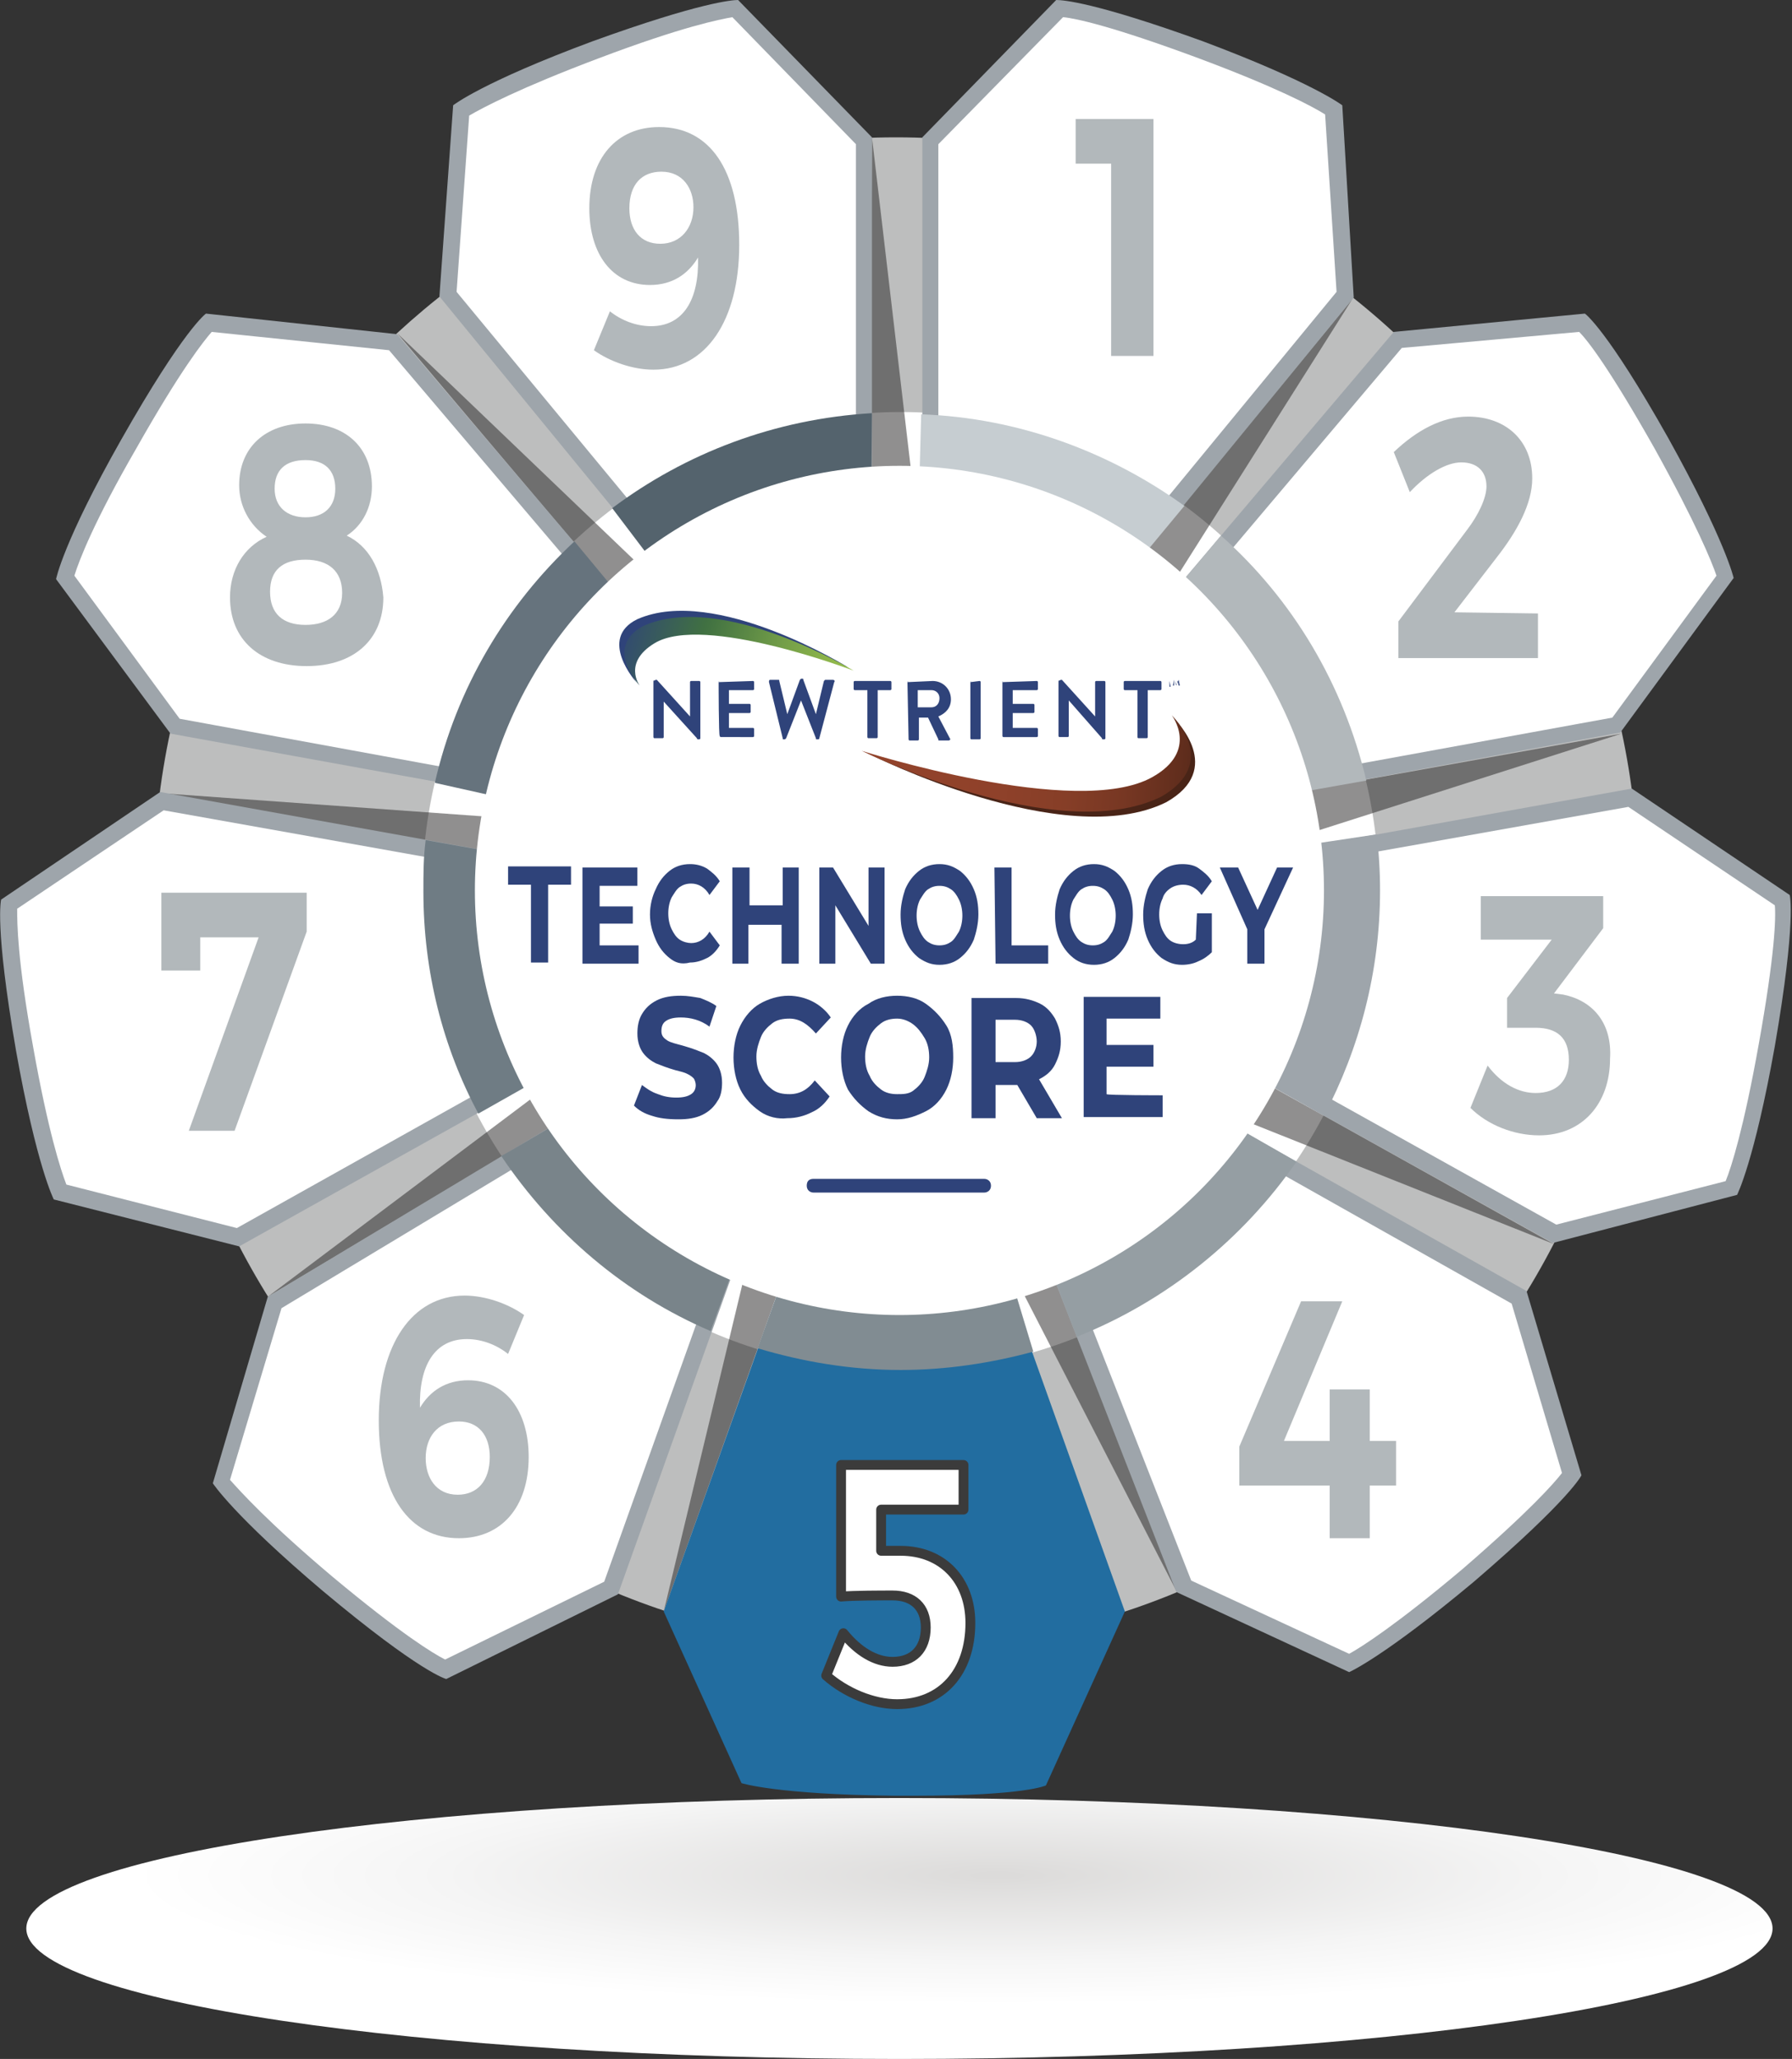 <?xml version="1.0" encoding="UTF-8"?>
<!-- Generator: Adobe Illustrator 27.2.0, SVG Export Plug-In . SVG Version: 6.00 Build 0)  -->
<svg xmlns="http://www.w3.org/2000/svg" xmlns:xlink="http://www.w3.org/1999/xlink" version="1.1" id="Layer_1" x="0px" y="0px" viewBox="0 0 156.6 179.9" style="enable-background:new 0 0 156.6 179.9;" xml:space="preserve">
<rect x="0" y="0" width="156.6" height="179.9" fill="#333333" stroke="none"/>
<style type="text/css">
	.st0{fill:url(#SVGID_1_);}
	.st1{fill:#BDBEBE;}
	.st2{fill:#FFFFFF;}
	.st3{opacity:0.5;fill:#232120;enable-background:new    ;}
	.st4{fill:#9EA5AB;}
	.st5{fill:#226DA0;}
	.st6{fill:#959EA3;}
	.st7{fill:#818C92;}
	.st8{fill:#C6CDD1;}
	.st9{fill:#B2B8BB;}
	.st10{fill:#54636D;}
	.st11{fill:#79848A;}
	.st12{fill:#66737D;}
	.st13{fill:#6F7C84;}
	.st14{fill:none;stroke:#3B3B3B;stroke-width:0.86;stroke-linecap:round;stroke-linejoin:round;}
	.st15{fill:#2F437A;}
	.st16{fill:#492417;}
	.st17{fill:url(#SVGID_00000162311618003829713050000005308406676264873861_);}
	.st18{fill:url(#SVGID_00000170998500323071400880000012190470309674372287_);}
</style>
<g>
	<g id="Layer_2_00000155125852181115046860000006365462685609127845_">
		<g id="Shadow_below_icon">
			
				<radialGradient id="SVGID_1_" cx="-1312.677" cy="13038.478" r="161.12" gradientTransform="matrix(0.47 0 0 7.000000e-02 704.11 -748.84)" gradientUnits="userSpaceOnUse">
				<stop offset="0" style="stop-color:#DCDBDA"></stop>
				<stop offset="2.000000e-02" style="stop-color:#DCDBDA"></stop>
				<stop offset="0.64" style="stop-color:#F5F5F5"></stop>
				<stop offset="1" style="stop-color:#FFFFFF"></stop>
			</radialGradient>
			<path class="st0" d="M154.9,168.5c0,6.3-34.2,11.4-76.3,11.4s-76.3-5.1-76.3-11.4s34.1-11.4,76.3-11.4S154.9,162.2,154.9,168.5     L154.9,168.5z"></path>
		</g>
		<g id="Gray_back_circle">
			<path class="st1" d="M78.3,12c-35.8,0-64.9,29.5-64.9,66s29,66,64.9,66s64.9-29.6,64.9-66S114.1,12,78.3,12z"></path>
			<ellipse class="st2" cx="78.7" cy="77.9" rx="41.8" ry="41.9"></ellipse>
		</g>
		<g id="Shadows_under_spokes">
			<g>
				<path class="st3" d="M58,140.8l14.4-40.3l0,0c-1.5-0.5-2.9-0.9-4.3-1.7L58,140.8L58,140.8z"></path>
			</g>
			<g>
				<path class="st3" d="M76.2,12L76,47.7l0,0c1.5,0,3-0.1,4.4,0.1L76.2,12L76.2,12z"></path>
			</g>
			<g>
				<path class="st3" d="M141.7,64.1l-33.9,6.1l0,0c0.3,1.6,0.6,3,0.7,4.5L141.7,64.1L141.7,64.1z"></path>
			</g>
			<g>
				<path class="st3" d="M135.8,108.7l-30.3-16.9l0,0c-0.8,1.4-1.4,2.7-2.3,3.9L135.8,108.7L135.8,108.7z"></path>
			</g>
			<g>
				<path class="st3" d="M102.9,139.2l-15.5-40l0,0c-1.5,0.6-2.8,1.2-4.3,1.5L102.9,139.2L102.9,139.2z"></path>
			</g>
			<g>
				<path class="st3" d="M23.4,113.3l36.8-22l0,0c-0.8-1.3-1.7-2.6-2.2-4L23.4,113.3L23.4,113.3z"></path>
			</g>
			<g>
				<path class="st3" d="M14,69.3l42.2,7.6l0,0c0.3-1.6,0.4-3.1,0.9-4.5L14,69.3L14,69.3z"></path>
			</g>
			<g>
				<path class="st3" d="M34.7,29.1l27.2,32.2c1.1-1,2-2.2,3.3-3C65.2,58.3,34.7,29.1,34.7,29.1z"></path>
			</g>
			<g>
				<path class="st3" d="M118.2,26.1L96,53.1l0,0c1.2,1,2.4,1.8,3.3,2.9L118.2,26.1L118.2,26.1z"></path>
			</g>
		</g>
		<g id="Spokes">
			<g>
				<path class="st2" d="M15.3,63.4l-9.6-13c0.3-1,1.5-4.5,5.6-11.6c4.4-7.7,6.4-10,7-10.6l16.1,1.7L53,51.8      c-4.6,4.6-7.9,10.4-9.4,16.8C43.5,68.6,15.3,63.4,15.3,63.4z"></path>
				<path class="st4" d="M18.5,29L34,30.6l18,21.2c-4.3,4.5-7.4,9.9-9,16l-27.3-5L6.5,50.3c0.4-1.3,1.7-4.7,5.4-11.1      C15.8,32.3,17.8,29.8,18.5,29 M18,27.4c0,0-1.9,1.3-7.4,11c-5.1,9-5.7,12.2-5.7,12.2l10,13.5l28.7,5.2h0.1      c0.2,0,0.5-0.2,0.5-0.4c1.5-6.2,4.6-12,9.4-16.7c0.2-0.2,0.2-0.5,0-0.8L34.7,29.2L18,27.4L18,27.4L18,27.4z"></path>
			</g>
			<g>
				<path class="st2" d="M99.4,47.9c-5.3-3.9-11.5-6.2-18-6.7V12.3L92.6,0.8c0.8,0.1,3.9,0.5,12.2,3.6c7.8,2.9,10.9,4.7,11.8,5.3      l1,16.2L99.4,47.9L99.4,47.9z"></path>
				<path class="st4" d="M92.9,1.5C94,1.6,97.2,2.3,104.5,5c7,2.6,10.2,4.3,11.3,5l1,15.5L99.2,46.9c-5.1-3.6-11-5.8-17.2-6.4V12.6      L92.9,1.5 M92.3,0L92.3,0L80.6,12v29.4c0,0.3,0.2,0.5,0.5,0.6c6.7,0.5,12.8,2.9,18,6.7c0.1,0.1,0.2,0.1,0.3,0.1      c0.2,0,0.3-0.1,0.4-0.2L118.3,26l-1-16.8c0,0-2.6-2-12.2-5.6C95.7,0.2,92.9,0,92.3,0L92.3,0z"></path>
			</g>
			<g>
				<path class="st2" d="M113,68.6c-1.6-6.4-4.8-12.2-9.4-16.8l18.7-22l16-1.6c0.6,0.6,2.6,2.8,7,10.6c4.1,7.2,5.3,10.7,5.6,11.6      l-9.5,13L113,68.6L113,68.6z"></path>
				<path class="st4" d="M138,29c0.8,0.8,2.7,3.3,6.6,10.2c3.6,6.5,5,9.9,5.4,11.1l-9.1,12.4l-27.4,5c-1.6-6-4.7-11.5-9-16l18-21.3      L138,29 M138.5,27.4L121.8,29l-19,22.4c-0.2,0.2-0.2,0.6,0,0.8c4.8,4.7,7.9,10.5,9.4,16.7c0.1,0.2,0.3,0.4,0.5,0.4h0.1l28.8-5.3      l9.9-13.5c0,0-0.7-3.2-5.7-12.2C140.4,28.7,138.5,27.4,138.5,27.4L138.5,27.4L138.5,27.4z"></path>
			</g>
			<g>
				<path class="st2" d="M110.6,93.8c2.9-5.9,4-12.4,3.4-18.9l28.5-5.1l13.4,9c0.1,0.8,0.2,3.8-1.4,12.6c-1.4,8.2-2.7,11.6-3.1,12.5      l-15.4,4L110.6,93.8L110.6,93.8z"></path>
				<path class="st4" d="M142.3,70.5l12.8,8.6c0.1,1.1,0,4.3-1.4,12.1c-1.3,7.3-2.4,10.8-2.9,12L136,107l-24.4-13.6      c2.6-5.7,3.7-11.8,3.2-18L142.3,70.5 M142.6,68.9l-28.9,5.2c-0.3,0.1-0.5,0.3-0.5,0.6c0.7,6.7-0.6,13.2-3.4,18.9      c-0.1,0.3,0,0.6,0.2,0.7l25.7,14.3l16.1-4.2c0,0,1.5-2.9,3.3-13c1.9-11,1.3-13.2,1.3-13.2L142.6,68.9L142.6,68.9L142.6,68.9z"></path>
			</g>
			<g>
				<path class="st2" d="M103.5,138.6l-10.6-27c6-2.8,11-7.1,14.7-12.5l25.2,14.2l4.6,15.4c-0.4,0.7-2.3,3.1-9.1,8.9      c-6.3,5.4-9.5,7.2-10.4,7.7L103.5,138.6L103.5,138.6z"></path>
				<path class="st4" d="M107.8,100.2l24.3,13.7l4.4,14.8c-0.7,0.9-2.8,3.3-8.7,8.4c-5.7,4.8-8.8,6.8-9.9,7.4l-13.8-6.4l-10.2-26      C99.5,109.3,104.3,105.3,107.8,100.2 M107.5,98.4c-0.2,0-0.4,0.1-0.5,0.2c-3.7,5.6-8.8,9.8-14.6,12.4c-0.3,0.1-0.4,0.4-0.3,0.7      l10.7,27.4l15.1,7c0,0,3-1.3,10.9-7.9c8.5-7.3,9.4-9.3,9.4-9.3l-4.8-16.1l-25.6-14.4C107.7,98.4,107.6,98.4,107.5,98.4      L107.5,98.4L107.5,98.4z"></path>
			</g>
			<g>
				<path class="st5" d="M80,156.2c-0.6,0-1.2,0-1.8,0c-8.3-0.1-11.9-0.8-12.9-1l-6.5-14.4l9.8-27.4c3.2,1,6.7,1.5,10.1,1.5      c3.1,0,6.2-0.4,9.2-1.2l9.7,27.2l-6.7,14.7C90.2,155.7,87.5,156.2,80,156.2L80,156.2z"></path>
				<path class="st5" d="M69.1,114.2c3.2,0.9,6.4,1.3,9.6,1.3c2.9,0,5.8-0.3,8.7-1.1l9.4,26.3l-6.4,14.1c-1,0.2-3.8,0.6-10.3,0.6      c-0.6,0-1.2,0-1.8,0c-7.4-0.1-11.1-0.6-12.3-0.9l-6.2-13.8L69.1,114.2 M68.5,112.5c-0.2,0-0.4,0.1-0.5,0.4l-10,27.9l6.8,15      c0,0,3.1,1,13.4,1.1c0.6,0,1.2,0,1.8,0c9.6,0,11.4-0.9,11.4-0.9l6.9-15.2l-9.9-27.7c-0.1-0.2-0.3-0.4-0.5-0.4      c-0.1,0-0.1,0-0.1,0c-3,0.8-6.1,1.2-9.1,1.2c-3.4,0-6.8-0.5-10.1-1.5C68.6,112.5,68.6,112.5,68.5,112.5L68.5,112.5L68.5,112.5z"></path>
			</g>
			<g>
				<path class="st2" d="M39,145.9c-0.8-0.3-3.5-1.8-10.3-7.5c-6.3-5.3-8.7-8.1-9.3-8.9l4.6-15.7l24.4-14.6      c3.7,5.4,8.8,9.7,14.7,12.4l-9.7,27.2L39,145.9L39,145.9z"></path>
				<path class="st4" d="M48.2,100.1c3.6,5.1,8.4,9.1,14,11.8l-9.4,26.3L38.9,145c-1-0.5-3.8-2.2-9.8-7.2c-5.7-4.8-8.1-7.5-9-8.5      l4.5-15L48.2,100.1 M48.5,98.3c-0.1,0-0.2,0-0.3,0.1l-24.8,14.9l-4.8,16.3c0,0,1.8,2.8,9.6,9.4c8.6,7.2,10.8,7.7,10.8,7.7      l15-7.4l9.9-27.7c0.1-0.3,0-0.6-0.3-0.7c-6.1-2.7-11.1-7.1-14.7-12.3C48.8,98.4,48.7,98.3,48.5,98.3L48.5,98.3L48.5,98.3z"></path>
			</g>
			<g>
				<path class="st2" d="M5.3,104.2c-0.4-0.9-1.7-4.4-3.1-12.5C0.6,82.9,0.7,79.8,0.8,79l13.4-9l28.4,5.1C42,81.6,43.1,88.1,46,94      l-25.2,14L5.3,104.2L5.3,104.2z"></path>
				<path class="st4" d="M14.3,70.8l27.5,4.9c-0.5,6.2,0.6,12.3,3.2,18l-24.3,13.6l-14.9-3.8c-0.5-1.3-1.6-4.7-2.9-12      c-1.4-7.7-1.4-10.9-1.4-12.1L14.3,70.8 M14,69.2L0.1,78.6c0,0-0.6,2.2,1.3,13.2c1.8,10.1,3.3,13,3.3,13l16.2,4.1l25.6-14.3      c0.2-0.1,0.3-0.5,0.2-0.7c-2.7-5.7-4-12.2-3.3-18.9c0-0.3-0.2-0.6-0.5-0.6L14,69.2L14,69.2L14,69.2z"></path>
			</g>
			<g>
				<path class="st2" d="M39.2,25.7l1.1-16.1c0.9-0.6,4-2.4,11.8-5.3c8.3-3.1,11.4-3.5,12.2-3.6l11.2,11.6v28.9      c-6.5,0.5-12.7,2.8-18,6.7C57.4,47.9,39.2,25.7,39.2,25.7z"></path>
				<path class="st4" d="M64,1.5l10.8,11.1v27.9c-6.2,0.6-12,2.8-17.2,6.4L39.9,25.5L41,10.1c1.2-0.7,4.4-2.4,11.3-5      C59.7,2.3,62.9,1.7,64,1.5 M64.5,0C64,0,61.2,0.2,51.8,3.6c-9.7,3.6-12.2,5.6-12.2,5.6l-1.2,16.7L57,48.6      c0.1,0.1,0.3,0.2,0.4,0.2c0.1,0,0.2,0,0.3-0.1c5.1-3.8,11.3-6.2,18-6.7c0.3,0,0.5-0.3,0.5-0.6V12L64.5,0C64.6,0,64.5,0,64.5,0      L64.5,0z"></path>
			</g>
		</g>
		<g id="Gray_tips">
			<g>
				<path class="st6" d="M94.1,116.8c7.8-3.1,14.5-8.5,19.2-15.3l-10.1-5.8c-3.4,4.9-7.6,8.1-13.2,10.4L94.1,116.8L94.1,116.8z"></path>
				<path class="st4" d="M109.2,77.9c0,5-1.2,9.8-3.4,13.9l9.9,5.7c3.1-5.9,4.9-12.6,4.9-19.7c0-1.7-0.1-3.3-0.3-4.9L109,74.6      C109.1,75.7,109.1,76.8,109.2,77.9z"></path>
				<path class="st7" d="M78.7,108.3c-3,0-5.9-0.4-8.6-1.2l-3.9,10.7c4,1.2,8.2,1.9,12.5,1.9c4,0,7.9-0.6,11.6-1.6L87,107.2      C84.3,107.9,81.6,108.3,78.7,108.3L78.7,108.3z"></path>
				<path class="st8" d="M80.2,47.5c5.9,0.3,11.4,2.3,16,5.5l7.3-8.8c-6.5-4.7-14.5-7.7-23-8L80.2,47.5z"></path>
				<path class="st9" d="M119.4,68.2c-2-8.4-6.4-15.8-12.7-21.4c0,0-7.3,8.7-7.3,8.8c4.1,3.8,7.2,9,8.7,14.6L119.4,68.2z"></path>
				<path class="st10" d="M76.2,36.1c-8.5,0.5-16.3,3.5-22.7,8.3l6.9,9.1c4.4-3.3,9.8-5.5,15.7-6L76.2,36.1z"></path>
				<path class="st11" d="M43.8,101c4.5,6.7,10.8,12.1,18.3,15.3l3.9-10.7c-4.9-2.3-9.3-6-12.4-10.4C53.7,95.2,43.9,101,43.8,101z"></path>
				<path class="st12" d="M50.2,47.3c-6,5.6-10.3,12.8-12.2,21.1l11.2,2.5c1.3-5.6,4.4-10.9,8.3-14.8L50.2,47.3L50.2,47.3z"></path>
				<path class="st13" d="M48.3,77.9c0-1.1,0-1.4,0.1-2.5l-11.2-2C37,74.9,37,76.3,37,77.9c0,7,1.7,13.6,4.8,19.4l9.9-5.6      C49.5,87.5,48.3,82.8,48.3,77.9z"></path>
			</g>
		</g>
		<g id="Numbers">
			<path class="st9" d="M57.6,11.1c-3.7,0-6.1,2.7-6.1,7.1c0,4,2,6.7,5.3,6.7c1.9,0,3.3-0.9,4.2-2.4c0.1,3.7-1.3,6-4.1,6     c-1.3,0-2.6-0.5-3.6-1.3l-1.4,3.4c1.4,1,3.4,1.7,5.2,1.7c4.6,0,7.5-4.3,7.5-10.9S62,11.1,57.6,11.1L57.6,11.1z M57.7,21.3     c-1.7,0-2.7-1.2-2.7-3.1c0-2.1,1.1-3.2,2.8-3.2c1.9,0,2.8,1.5,2.8,3.1C60.6,19.9,59.5,21.3,57.7,21.3L57.7,21.3z"></path>
			<path class="st9" d="M30.3,46.8c1.4-0.9,2.2-2.5,2.2-4.3c0-3.4-2.3-5.5-5.8-5.5s-5.8,2.1-5.8,5.4c0,1.8,0.9,3.5,2.4,4.5     c-2,0.9-3.2,2.9-3.2,5.3c0,3.7,2.6,6,6.7,6s6.7-2.3,6.7-6C33.3,49.7,32.2,47.7,30.3,46.8L30.3,46.8z M26.7,40.2     c1.7,0,2.6,0.9,2.6,2.5s-1,2.5-2.6,2.5S24,44.3,24,42.7S24.9,40.2,26.7,40.2z M26.7,54.6c-2,0-3.1-1-3.1-2.9s1.1-2.8,3.1-2.8     s3.2,1,3.2,2.9S28.6,54.6,26.7,54.6L26.7,54.6z"></path>
			<polygon class="st9" points="14.1,78 14.1,84.8 17.5,84.8 17.5,81.9 22.6,81.9 16.5,98.8 20.5,98.8 26.8,81.4 26.8,78    "></polygon>
			<path class="st9" d="M40.9,120.6c-1.9,0-3.3,0.9-4.2,2.4c-0.1-3.7,1.3-6,4.1-6c1.3,0,2.6,0.5,3.6,1.3l1.4-3.4     c-1.4-1-3.4-1.7-5.2-1.7c-4.6,0-7.5,4.3-7.5,10.9c0,6.6,2.7,10.3,7,10.3c3.7,0,6.1-2.7,6.1-7.1C46.2,123.3,44.2,120.6,40.9,120.6     L40.9,120.6z M40,130.6c-1.9,0-2.8-1.5-2.8-3.2c0-1.8,1-3.2,2.9-3.2c1.7,0,2.7,1.2,2.7,3.1C42.8,129.4,41.7,130.6,40,130.6z"></path>
			<path class="st2" d="M78.7,135.5H77v-3.6h7.2V128H73.5v11.5c1.1-0.1,3.6-0.1,4.5-0.1c1.8,0,2.9,1,2.9,2.8c0,1.9-1.1,3-2.9,3     c-1.5,0-3-0.9-4.3-2.5l-1.5,3.7c1.7,1.5,4.1,2.5,6.2,2.5c3.9,0,6.4-2.8,6.4-7.1C84.8,138.1,82.4,135.5,78.7,135.5L78.7,135.5z"></path>
			<path class="st14" d="M78.7,135.5H77v-3.6h7.2V128H73.5v11.5c1.1-0.1,3.6-0.1,4.5-0.1c1.8,0,2.9,1,2.9,2.8c0,1.9-1.1,3-2.9,3     c-1.5,0-3-0.9-4.3-2.5l-1.5,3.7c1.7,1.5,4.1,2.5,6.2,2.5c3.9,0,6.4-2.8,6.4-7.1C84.8,138.1,82.4,135.5,78.7,135.5L78.7,135.5z"></path>
			<polygon class="st9" points="119.7,125.9 119.7,121.4 116.2,121.4 116.2,125.9 112.2,125.9 117.3,113.7 113.7,113.7 108.3,126.4      108.3,129.8 116.2,129.8 116.2,134.4 119.7,134.4 119.7,129.8 122,129.8 122,125.9    "></polygon>
			<path class="st9" d="M136.6,86.9l-0.8-0.1l4.3-5.7v-2.8h-10.7v3.8h6.2l-3.9,5.1v2.6h2.5c1.9,0,2.9,0.9,2.9,2.8     c0,1.8-1,2.9-2.9,2.9c-1.5,0-3-0.8-4.2-2.4l-1.5,3.7c1.5,1.5,3.8,2.4,6,2.4c3.8,0,6.2-2.8,6.2-6.7     C140.9,89.3,139.1,87.4,136.6,86.9L136.6,86.9z"></path>
			<path class="st9" d="M127.1,53.5l3.7-4.8c1.8-2.3,3.1-4.7,3.1-6.9c0-3.3-2.3-5.4-5.6-5.4c-2.3,0-4.5,1.2-6.5,3.1l1.4,3.5     c1.5-1.6,3.2-2.6,4.5-2.6c1.4,0,2.2,0.8,2.2,2.1c0,1-0.7,2.5-1.7,3.8l-6,8v3.2h12.2v-3.9L127.1,53.5L127.1,53.5z"></path>
			<polygon class="st9" points="94,10.4 94,14.3 97.1,14.3 97.1,31.1 100.8,31.1 100.8,10.4    "></polygon>
		</g>
		<g id="White_circle_under_title">
			<circle class="st2" cx="78.6" cy="77.8" r="37.1"></circle>
		</g>
		<g id="Logo_Title">
			<path class="st15" d="M86,104.2H71.1c-0.3,0-0.6-0.2-0.6-0.6s0.2-0.6,0.6-0.6H86c0.3,0,0.6,0.2,0.6,0.6S86.3,104.2,86,104.2z"></path>
			<g>
				<g>
					<path class="st16" d="M76,65.9c0,0,17,8.6,25.9,4.2c5.2-2.9,0.8-7.2,0.8-7.2s2.4,3.2-1.6,5.5C95.7,72.3,76,65.9,76,65.9z"></path>
					
						<linearGradient id="SVGID_00000035502156324941561870000016407958317355639973_" gradientUnits="userSpaceOnUse" x1="157.63" y1="643.778" x2="129.06" y2="641.178" gradientTransform="matrix(1.02 1.424188e-03 1.424194e-03 1.02 -54.571 -589.338)">
						<stop offset="0" style="stop-color:#492417"></stop>
						<stop offset="0.14" style="stop-color:#622E1D"></stop>
						<stop offset="0.3" style="stop-color:#773723"></stop>
						<stop offset="0.47" style="stop-color:#863E27"></stop>
						<stop offset="0.68" style="stop-color:#8F412A"></stop>
						<stop offset="1" style="stop-color:#92432B"></stop>
					</linearGradient>
					<path style="fill:url(#SVGID_00000035502156324941561870000016407958317355639973_);" d="M75.3,65.6c0,0,17.1,8.5,26.2,4       c5.2-3,0.9-7.1,0.9-7.1s2.4,3.1-1.7,5.4C94.1,71.6,75.3,65.6,75.3,65.6z"></path>
				</g>
				<g>
					<path class="st15" d="M74.1,58.3c0,0-11.6-7.2-18.4-4.2c-3.5,1.7-0.1,5.5-0.1,5.5s-1.7-2.4,1.1-3.9       C60.5,53.1,74.1,58.3,74.1,58.3z"></path>
					
						<linearGradient id="SVGID_00000099629214178503431470000003998193038163377323_" gradientUnits="userSpaceOnUse" x1="71.09" y1="635.619" x2="92.93" y2="641.778" gradientTransform="matrix(1 -1.745328e-03 -1.919874e-03 1 -16.51 -580.258)">
						<stop offset="0" style="stop-color:#2F437A"></stop>
						<stop offset="0.34" style="stop-color:#407042"></stop>
						<stop offset="0.37" style="stop-color:#447442"></stop>
						<stop offset="0.65" style="stop-color:#739E48"></stop>
						<stop offset="0.87" style="stop-color:#91B84B"></stop>
						<stop offset="1" style="stop-color:#9CC24D"></stop>
					</linearGradient>
					<path style="fill:url(#SVGID_00000099629214178503431470000003998193038163377323_);" d="M74.6,58.6c0,0-11.5-7-18.4-3.9       c-3.5,1.9-0.3,5.2-0.3,5.2s-1.5-2,1.3-3.7C61.5,53.6,74.6,58.6,74.6,58.6z"></path>
				</g>
				<g>
					<path class="st15" d="M57.1,59.5C57.1,59.4,57.2,59.4,57.1,59.5l0.2-0.1h0.1l2.9,3.2l0,0v-3c0-0.1,0.1-0.1,0.1-0.1h0.7       c0.1,0,0.1,0.1,0.1,0.1v4.9c0,0.1-0.1,0.1-0.1,0.1H61c0,0-0.1,0-0.1-0.1L58,61.3l0,0v3.1c0,0.1-0.1,0.1-0.1,0.1h-0.7       c-0.1,0-0.1-0.1-0.1-0.1L57.1,59.5L57.1,59.5z"></path>
					<path class="st15" d="M62.8,59.6C62.8,59.5,62.9,59.5,62.8,59.6l3-0.1c0.1,0,0.1,0.1,0.1,0.1v0.6c0,0.1-0.1,0.1-0.1,0.1h-2.1       v1.2h1.8c0.1,0,0.1,0.1,0.1,0.1v0.6c0,0.1-0.1,0.1-0.1,0.1h-1.8v1.3h2.1c0.1,0,0.1,0.1,0.1,0.1v0.6c0,0.1-0.1,0.1-0.1,0.1H63       c-0.1,0-0.1-0.1-0.1-0.1C62.8,64.4,62.8,59.6,62.8,59.6z"></path>
					<path class="st15" d="M67.2,59.6c0-0.1,0-0.2,0.1-0.2H68c0.1,0,0.1,0,0.1,0.1l0.7,2.9l0,0l1.1-3l0.1-0.1h0.1       c0.1,0,0.1,0,0.1,0.1l1.1,3l0,0l0.7-2.9l0.1-0.1h0.7c0.1,0,0.2,0.1,0.1,0.2l-1.3,4.9c0,0.1-0.1,0.1-0.1,0.1h-0.1       c-0.1,0-0.1,0-0.1-0.1L70,61.2l0,0l-1.3,3.3l-0.1,0.1h-0.1c-0.1,0-0.1,0-0.1-0.1L67.2,59.6L67.2,59.6z"></path>
					<path class="st15" d="M75.8,60.3h-1.1c-0.1,0-0.1-0.1-0.1-0.1v-0.6c0-0.1,0.1-0.1,0.1-0.1h3.1c0.1,0,0.1,0.1,0.1,0.1v0.6       c0,0.1-0.1,0.1-0.1,0.1h-1.1v4.1c0,0.1-0.1,0.1-0.1,0.1h-0.7c-0.1,0-0.1-0.1-0.1-0.1C75.8,64.4,75.8,60.3,75.8,60.3z"></path>
					<path class="st15" d="M79.3,59.6C79.3,59.5,79.4,59.5,79.3,59.6l2.2-0.1c0.9,0,1.6,0.7,1.6,1.6c0,0.7-0.4,1.2-1.1,1.5l1,1.9       c0.1,0.1,0,0.2-0.1,0.2h-0.8c-0.1,0-0.1,0-0.1-0.1l-0.9-1.9h-0.8v1.9c0,0.1-0.1,0.1-0.1,0.1h-0.7c-0.1,0-0.1-0.1-0.1-0.1       L79.3,59.6L79.3,59.6z M81.4,61.8c0.4,0,0.7-0.3,0.7-0.8c0-0.4-0.3-0.7-0.7-0.7h-1.2v1.5H81.4z"></path>
					<path class="st15" d="M84.8,59.6C84.8,59.5,84.9,59.5,84.8,59.6l0.8-0.1c0.1,0,0.1,0.1,0.1,0.1v4.9c0,0.1-0.1,0.1-0.1,0.1h-0.7       c-0.1,0-0.1-0.1-0.1-0.1C84.8,64.4,84.8,59.6,84.8,59.6z"></path>
					<path class="st15" d="M87.6,59.6C87.6,59.5,87.7,59.5,87.6,59.6l3-0.1c0.1,0,0.1,0.1,0.1,0.1v0.6c0,0.1-0.1,0.1-0.1,0.1h-2.1       v1.2h1.8c0.1,0,0.1,0.1,0.1,0.1v0.6c0,0.1-0.1,0.1-0.1,0.1h-1.8v1.3h2.1c0.1,0,0.1,0.1,0.1,0.1v0.6c0,0.1-0.1,0.1-0.1,0.1h-2.9       c-0.1,0-0.1-0.1-0.1-0.1C87.6,64.4,87.6,59.6,87.6,59.6z"></path>
					<path class="st15" d="M92.5,59.5C92.5,59.4,92.6,59.4,92.5,59.5l0.2-0.1c0.1,0,0.1,0,0.1,0l2.9,3.2l0,0v-3       c0-0.1,0.1-0.1,0.1-0.1h0.7c0.1,0,0.1,0.1,0.1,0.1v4.9c0,0.1-0.1,0.1-0.1,0.1h-0.1c-0.1,0-0.1,0-0.1-0.1l-2.9-3.3l0,0v3.1       c0,0.1-0.1,0.1-0.1,0.1h-0.7c-0.1,0-0.1-0.1-0.1-0.1V59.5L92.5,59.5z"></path>
					<path class="st15" d="M99.4,60.3h-1.1c-0.1,0-0.1-0.1-0.1-0.1v-0.6c0-0.1,0.1-0.1,0.1-0.1h3.1c0.1,0,0.1,0.1,0.1,0.1v0.6       c0,0.1-0.1,0.1-0.1,0.1h-1.1v4.1c0,0.1-0.1,0.1-0.1,0.1h-0.7c-0.1,0-0.1-0.1-0.1-0.1C99.4,64.4,99.4,60.3,99.4,60.3z"></path>
				</g>
				<g>
					<path class="st15" d="M102.2,59.5L102.2,59.5L102.2,59.5L102.2,59.5L102.2,59.5h0.2l0,0l0,0l0,0H102.2l0.1,0.5l0,0h-0.1l0,0       V59.5L102.2,59.5z"></path>
					<path class="st15" d="M102.6,59.4L102.6,59.4L102.6,59.4L102.6,59.4l0.2,0.4l0,0l0.2-0.4l0,0l0,0l0,0l0.1,0.5l0,0H103l0,0       l-0.1-0.4l0,0l-0.1,0.4l0,0l0,0l0,0L102.6,59.4L102.6,59.4v0.5l0,0h-0.1l0,0L102.6,59.4L102.6,59.4z"></path>
				</g>
			</g>
			<g>
				<path class="st15" d="M46.4,77.3h-2v-1.6h5.5v1.6h-2v6.8h-1.5V77.3L46.4,77.3z"></path>
				<path class="st15" d="M55.8,82.6v1.6h-4.9v-8.4h4.8v1.6h-3.3v1.8h2.9v1.5h-2.9v1.9H55.8L55.8,82.6z"></path>
				<path class="st15" d="M58.5,83.7c-0.5-0.4-0.9-0.9-1.2-1.6s-0.5-1.4-0.5-2.2s0.2-1.6,0.5-2.2c0.3-0.7,0.7-1.2,1.2-1.6      s1.1-0.6,1.8-0.6c0.5,0,1,0.1,1.5,0.4c0.4,0.3,0.8,0.6,1.1,1.1L62,78.2c-0.4-0.7-1-1-1.6-1c-0.4,0-0.7,0.1-1,0.3      c-0.3,0.2-0.5,0.6-0.7,0.9c-0.2,0.4-0.3,0.9-0.3,1.4s0.1,1,0.3,1.4s0.4,0.7,0.7,0.9c0.3,0.2,0.7,0.3,1,0.3c0.6,0,1.2-0.3,1.6-1      l0.9,1.2c-0.3,0.5-0.7,0.9-1.1,1.1s-0.9,0.4-1.5,0.4C59.5,84.3,59,84.1,58.5,83.7L58.5,83.7z"></path>
				<path class="st15" d="M69.8,75.8v8.4h-1.5v-3.4h-2.9v3.4H64v-8.4h1.5v3.3h2.9v-3.3H69.8z"></path>
				<path class="st15" d="M77.3,75.8v8.4h-1.2L73,79.1v5.1h-1.4v-8.4h1.2l3.1,5.1v-5.1C75.9,75.8,77.3,75.8,77.3,75.8z"></path>
				<path class="st15" d="M80.3,83.7c-0.5-0.4-0.9-0.9-1.2-1.6c-0.3-0.7-0.4-1.4-0.4-2.2s0.2-1.6,0.4-2.2c0.3-0.7,0.7-1.2,1.2-1.6      s1.1-0.6,1.8-0.6s1.2,0.2,1.8,0.6c0.5,0.4,0.9,0.9,1.2,1.6s0.4,1.4,0.4,2.2s-0.2,1.6-0.4,2.2c-0.3,0.7-0.7,1.2-1.2,1.6      s-1.1,0.6-1.8,0.6S80.9,84.1,80.3,83.7z M83.1,82.3c0.3-0.2,0.5-0.6,0.7-0.9c0.2-0.4,0.3-0.9,0.3-1.4s-0.1-1-0.3-1.4      s-0.4-0.7-0.7-0.9c-0.3-0.2-0.6-0.3-1-0.3s-0.7,0.1-1,0.3c-0.3,0.2-0.5,0.6-0.7,0.9c-0.2,0.4-0.3,0.9-0.3,1.4s0.1,1,0.3,1.4      c0.2,0.4,0.4,0.7,0.7,0.9c0.3,0.2,0.6,0.3,1,0.3S82.8,82.5,83.1,82.3z"></path>
				<path class="st15" d="M86.9,75.8h1.5v6.8h3.2v1.6H87L86.9,75.8L86.9,75.8z"></path>
				<path class="st15" d="M93.8,83.7c-0.5-0.4-0.9-0.9-1.2-1.6c-0.3-0.7-0.4-1.4-0.4-2.2s0.2-1.6,0.4-2.2c0.3-0.7,0.7-1.2,1.2-1.6      s1.1-0.6,1.8-0.6s1.2,0.2,1.8,0.6c0.5,0.4,0.9,0.9,1.2,1.6s0.4,1.4,0.4,2.2s-0.2,1.6-0.4,2.2c-0.3,0.7-0.7,1.2-1.2,1.6      s-1.1,0.6-1.8,0.6S94.3,84.1,93.8,83.7z M96.5,82.3c0.3-0.2,0.5-0.6,0.7-0.9c0.2-0.4,0.3-0.9,0.3-1.4s-0.1-1-0.3-1.4      s-0.4-0.7-0.7-0.9c-0.3-0.2-0.6-0.3-1-0.3s-0.7,0.1-1,0.3c-0.3,0.2-0.5,0.6-0.7,0.9c-0.2,0.4-0.3,0.9-0.3,1.4s0.1,1,0.3,1.4      c0.2,0.4,0.4,0.7,0.7,0.9c0.3,0.2,0.6,0.3,1,0.3S96.2,82.5,96.5,82.3z"></path>
				<path class="st15" d="M104.6,79.8h1.3v3.4c-0.3,0.3-0.7,0.6-1.2,0.8c-0.4,0.2-0.9,0.3-1.4,0.3c-0.7,0-1.2-0.2-1.8-0.6      c-0.5-0.4-0.9-0.9-1.2-1.6s-0.4-1.4-0.4-2.2s0.2-1.6,0.4-2.2c0.3-0.7,0.7-1.2,1.2-1.6s1.1-0.6,1.8-0.6c0.6,0,1.1,0.1,1.5,0.4      s0.8,0.6,1.1,1.1l-0.9,1.2c-0.4-0.6-1-0.9-1.6-0.9c-0.4,0-0.8,0.1-1.1,0.3c-0.3,0.2-0.6,0.5-0.7,0.9c-0.2,0.4-0.3,0.9-0.3,1.4      s0.1,1,0.3,1.4c0.2,0.4,0.4,0.7,0.7,0.9c0.3,0.2,0.7,0.3,1.1,0.3s0.8-0.1,1.1-0.4L104.6,79.8L104.6,79.8z"></path>
				<path class="st15" d="M110.5,81.2v3H109v-3l-2.4-5.4h1.6l1.7,3.7l1.7-3.7h1.4L110.5,81.2L110.5,81.2z"></path>
				<path class="st15" d="M57,97.5c-0.7-0.2-1.2-0.5-1.6-0.9l0.7-1.8c0.4,0.3,0.8,0.6,1.4,0.8c0.5,0.2,1,0.3,1.6,0.3s1-0.1,1.3-0.3      s0.4-0.5,0.4-0.8c0-0.2-0.1-0.5-0.2-0.6c-0.2-0.2-0.4-0.3-0.6-0.4s-0.6-0.2-1-0.3c-0.7-0.2-1.2-0.4-1.7-0.6      c-0.4-0.2-0.8-0.5-1.1-0.9s-0.5-1-0.5-1.7c0-0.6,0.1-1.2,0.4-1.7s0.7-0.9,1.3-1.2s1.3-0.4,2.1-0.4c0.6,0,1.1,0.1,1.7,0.2      c0.5,0.2,1,0.4,1.4,0.7L62,89.7c-0.8-0.6-1.7-0.8-2.5-0.8c-0.6,0-1,0.1-1.3,0.3c-0.3,0.2-0.4,0.5-0.4,0.9s0.2,0.6,0.5,0.8      s0.8,0.3,1.5,0.5s1.2,0.4,1.7,0.6c0.4,0.2,0.8,0.5,1.1,0.9s0.5,1,0.5,1.7c0,0.6-0.1,1.2-0.4,1.6c-0.3,0.5-0.7,0.9-1.3,1.2      s-1.3,0.4-2.1,0.4C58.3,97.8,57.6,97.7,57,97.5L57,97.5z"></path>
				<path class="st15" d="M66.4,97.1c-0.7-0.5-1.3-1.1-1.7-1.9c-0.4-0.8-0.6-1.8-0.6-2.8s0.2-2,0.6-2.8s1-1.5,1.7-1.9S68,87,68.9,87      c0.8,0,1.5,0.2,2.1,0.5s1.2,0.8,1.6,1.4l-1.3,1.4C70.6,89.5,69.9,89,69,89c-0.6,0-1.1,0.1-1.5,0.4s-0.8,0.7-1,1.2      s-0.4,1.1-0.4,1.7s0.1,1.2,0.4,1.7c0.2,0.5,0.6,0.9,1,1.2c0.4,0.3,0.9,0.4,1.5,0.4c0.9,0,1.6-0.4,2.2-1.2l1.3,1.4      c-0.4,0.6-0.9,1.1-1.6,1.4c-0.6,0.3-1.3,0.5-2.1,0.5C68,97.8,67.1,97.6,66.4,97.1L66.4,97.1z"></path>
				<path class="st15" d="M75.9,97.1c-0.7-0.5-1.3-1.1-1.8-1.9c-0.4-0.8-0.6-1.8-0.6-2.8s0.2-2,0.6-2.8s1-1.5,1.8-1.9      c0.7-0.5,1.6-0.7,2.5-0.7s1.8,0.2,2.5,0.7s1.3,1.1,1.8,1.9s0.6,1.8,0.6,2.8s-0.2,2-0.6,2.8s-1,1.5-1.8,1.9s-1.6,0.7-2.5,0.7      S76.7,97.6,75.9,97.1z M79.8,95.3c0.4-0.3,0.8-0.7,1-1.2s0.4-1.1,0.4-1.7s-0.1-1.2-0.4-1.7s-0.6-0.9-1-1.2S78.9,89,78.4,89      s-1,0.1-1.4,0.4s-0.8,0.7-1,1.2s-0.4,1.1-0.4,1.7s0.1,1.2,0.4,1.7c0.2,0.5,0.6,0.9,1,1.2s0.9,0.4,1.4,0.4S79.4,95.6,79.8,95.3z"></path>
				<path class="st15" d="M90.6,97.7l-1.7-2.9H87v2.9h-2.1V87.2h3.9c0.8,0,1.5,0.2,2.1,0.5s1,0.8,1.3,1.3c0.3,0.6,0.5,1.2,0.5,2      s-0.2,1.4-0.5,2s-0.8,1-1.4,1.3l2,3.4L90.6,97.7L90.6,97.7z M90.1,89.6c-0.3-0.3-0.8-0.5-1.4-0.5H87v3.7h1.7      c0.6,0,1.1-0.2,1.4-0.5s0.5-0.8,0.5-1.3S90.4,89.9,90.1,89.6z"></path>
				<path class="st15" d="M101.6,95.7v1.9h-6.9V87.1h6.7V89h-4.7v2.3h4.1v1.9h-4.1v2.4C96.7,95.7,101.6,95.7,101.6,95.7z"></path>
			</g>
		</g>
	</g>
</g>
</svg>
